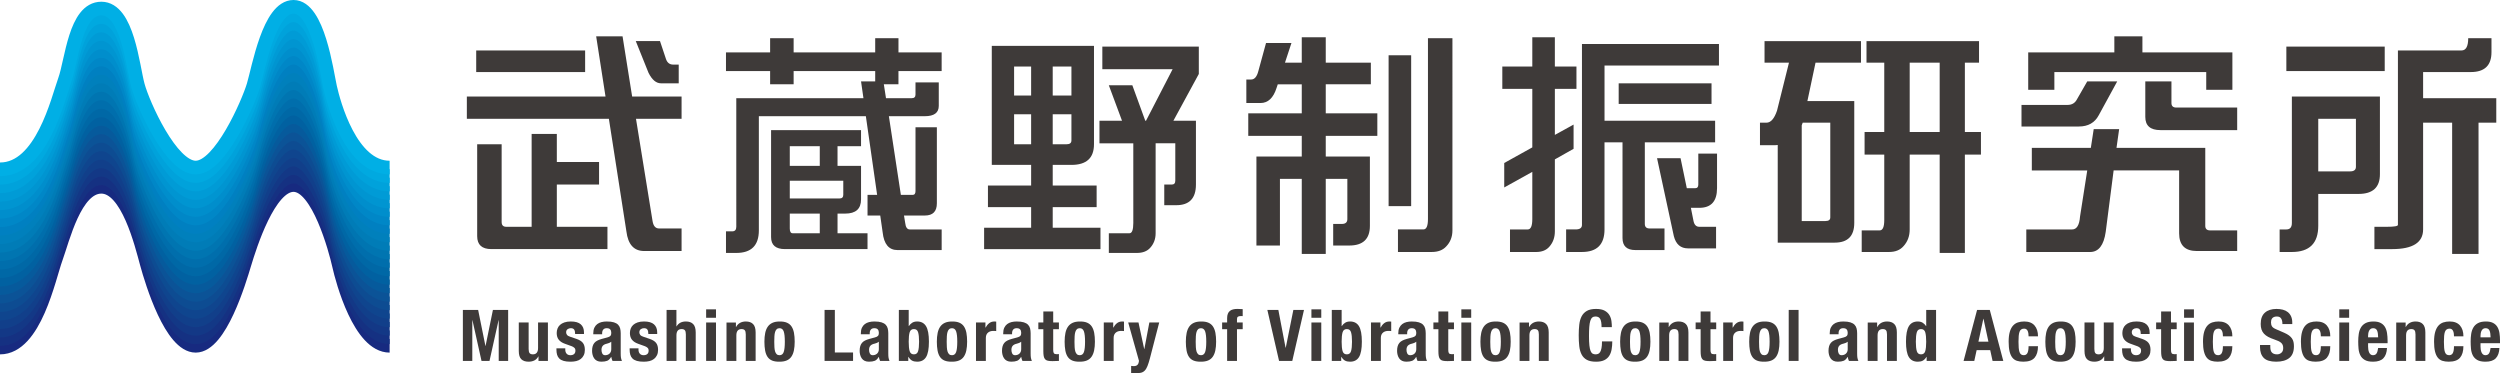 <?xml version="1.0" encoding="UTF-8"?><svg id="_レイヤー_2" xmlns="http://www.w3.org/2000/svg" width="259.971" height="38.816" viewBox="0 0 259.971 38.816"><defs><style>.cls-1{fill:#3e3a39;}.cls-2{stroke:#133886;}.cls-2,.cls-3,.cls-4,.cls-5,.cls-6,.cls-7,.cls-8,.cls-9,.cls-10,.cls-11,.cls-12,.cls-13,.cls-14,.cls-15,.cls-16,.cls-17,.cls-18,.cls-19,.cls-20,.cls-21,.cls-22,.cls-23{fill:none;stroke-miterlimit:10;stroke-width:1.42px;}.cls-3{stroke:#065a9c;}.cls-4{stroke:#153182;}.cls-5{stroke:#0f458e;}.cls-6{stroke:#113f8a;}.cls-7{stroke:#0d4c92;}.cls-8{stroke:#172a80;}.cls-9{stroke:#0b5397;}.cls-10{stroke:#0161a1;}.cls-11{stroke:#00afe5;}.cls-12{stroke:#009bd6;}.cls-13{stroke:#00a2db;}.cls-14{stroke:#0095d1;}.cls-15{stroke:#008ecc;}.cls-16{stroke:#007cb7;}.cls-17{stroke:#0080bc;}.cls-18{stroke:#0080c1;}.cls-19{stroke:#0075b1;}.cls-20{stroke:#0068a6;}.cls-21{stroke:#0087c7;}.cls-22{stroke:#006eac;}.cls-23{stroke:#00a9e0;}</style></defs><g id="_レイヤー_1-2"><g><g><path class="cls-1" d="M49.721,32.228l.757,3.744h.015l.765-3.744h1.583v5.303h-.98v-4.234h-.015l-.943,4.234h-.832l-.943-4.234h-.015v4.234h-.98v-5.303h1.59Z"/><path class="cls-1" d="M55.982,37.063c-.109,.198-.25,.339-.423,.423-.173,.084-.372,.126-.594,.126-.327,0-.578-.085-.754-.256-.176-.171-.264-.457-.264-.858v-2.964h1.025v2.756c0,.208,.035,.353,.104,.435,.069,.082,.181,.123,.334,.123,.362,0,.542-.221,.542-.661v-2.652h1.025v3.996h-.98v-.468h-.015Z"/><path class="cls-1" d="M58.782,36.358c0,.173,.046,.313,.138,.419,.091,.106,.224,.16,.397,.16,.159,0,.285-.04,.379-.119s.141-.198,.141-.357c0-.128-.037-.226-.111-.293s-.161-.12-.26-.16l-.721-.26c-.282-.099-.495-.239-.639-.419s-.215-.413-.215-.695c0-.163,.027-.318,.082-.464s.141-.274,.26-.383c.119-.109,.271-.195,.457-.26s.41-.097,.672-.097c.465,0,.81,.099,1.032,.297,.223,.198,.334,.478,.334,.839v.164h-.921c0-.208-.033-.36-.1-.457-.067-.097-.185-.145-.353-.145-.128,0-.241,.036-.338,.108-.096,.072-.145,.179-.145,.323,0,.099,.031,.188,.093,.268s.179,.146,.353,.201l.617,.208c.322,.109,.55,.251,.683,.427,.134,.176,.201,.415,.201,.717,0,.213-.037,.397-.111,.553-.074,.156-.177,.286-.308,.39-.131,.104-.288,.178-.468,.223-.181,.045-.38,.067-.598,.067-.287,0-.526-.027-.717-.082-.191-.054-.342-.136-.453-.245s-.189-.241-.234-.397c-.044-.156-.067-.331-.067-.523v-.141h.921v.134Z"/><path class="cls-1" d="M61.694,34.664c0-.232,.037-.427,.111-.583,.074-.156,.174-.282,.301-.379,.126-.096,.275-.166,.446-.208,.17-.042,.353-.063,.546-.063,.307,0,.554,.03,.743,.089,.188,.059,.334,.144,.438,.252s.175,.239,.212,.39c.037,.151,.056,.316,.056,.494v2.102c0,.188,.008,.334,.026,.438,.018,.104,.051,.216,.1,.334h-.98c-.035-.064-.061-.132-.078-.204-.018-.072-.034-.143-.048-.212h-.015c-.119,.208-.256,.343-.412,.405-.156,.062-.358,.093-.605,.093-.178,0-.329-.031-.453-.093-.124-.062-.223-.147-.297-.256-.074-.109-.129-.231-.164-.368-.035-.136-.052-.271-.052-.405,0-.188,.02-.35,.06-.486,.04-.136,.1-.252,.182-.349,.082-.097,.186-.177,.312-.241,.126-.064,.279-.122,.457-.171l.579-.156c.153-.04,.26-.094,.319-.163,.06-.069,.089-.171,.089-.305,0-.153-.036-.273-.108-.36-.072-.086-.194-.13-.368-.13-.158,0-.277,.047-.356,.141s-.119,.22-.119,.379v.111h-.921v-.097Zm1.649,.999c-.08,.032-.151,.056-.216,.071-.208,.044-.356,.119-.445,.223-.089,.104-.134,.245-.134,.423,0,.154,.03,.285,.089,.394,.06,.109,.159,.164,.297,.164,.069,0,.141-.011,.215-.033,.074-.022,.142-.058,.204-.108,.062-.049,.113-.114,.152-.193,.04-.08,.06-.173,.06-.283v-.787c-.069,.055-.144,.098-.223,.13Z"/><path class="cls-1" d="M66.395,36.358c0,.173,.046,.313,.138,.419,.091,.106,.224,.16,.397,.16,.159,0,.285-.04,.379-.119s.141-.198,.141-.357c0-.128-.037-.226-.111-.293s-.161-.12-.26-.16l-.721-.26c-.282-.099-.495-.239-.639-.419s-.215-.413-.215-.695c0-.163,.027-.318,.082-.464s.141-.274,.26-.383c.119-.109,.271-.195,.457-.26s.41-.097,.672-.097c.465,0,.81,.099,1.032,.297,.223,.198,.334,.478,.334,.839v.164h-.921c0-.208-.033-.36-.1-.457-.067-.097-.185-.145-.353-.145-.128,0-.241,.036-.338,.108-.096,.072-.145,.179-.145,.323,0,.099,.031,.188,.093,.268s.179,.146,.353,.201l.617,.208c.322,.109,.55,.251,.683,.427,.134,.176,.201,.415,.201,.717,0,.213-.037,.397-.111,.553-.074,.156-.177,.286-.308,.39-.131,.104-.288,.178-.468,.223-.181,.045-.38,.067-.598,.067-.287,0-.526-.027-.717-.082-.191-.054-.342-.136-.453-.245s-.189-.241-.234-.397c-.044-.156-.067-.331-.067-.523v-.141h.921v.134Z"/><path class="cls-1" d="M70.34,32.228v1.716h.015c.198-.342,.522-.513,.973-.513,.327,0,.578,.089,.754,.268s.264,.468,.264,.869v2.964h-1.025v-2.756c0-.208-.035-.353-.104-.434-.069-.082-.181-.123-.334-.123-.361,0-.542,.22-.542,.661v2.652h-1.025v-5.303h1.025Z"/><path class="cls-1" d="M74.455,32.168v.876h-1.025v-.876h1.025Zm0,1.367v3.996h-1.025v-3.996h1.025Z"/><path class="cls-1" d="M76.527,33.535v.468h.015c.109-.198,.25-.343,.423-.435,.173-.091,.372-.137,.594-.137,.327,0,.578,.089,.754,.268s.264,.468,.264,.869v2.964h-1.025v-2.756c0-.208-.035-.353-.104-.434-.069-.082-.181-.123-.334-.123-.361,0-.542,.22-.542,.661v2.652h-1.025v-3.996h.98Z"/><path class="cls-1" d="M79.572,34.627c.055-.262,.144-.481,.268-.657,.124-.176,.286-.31,.486-.401,.201-.091,.447-.137,.739-.137,.307-.005,.562,.036,.765,.123,.203,.087,.364,.219,.482,.397,.119,.178,.203,.398,.253,.661,.049,.262,.074,.569,.074,.921,0,.342-.027,.644-.082,.906-.054,.263-.144,.481-.267,.657-.124,.176-.286,.306-.487,.39-.2,.084-.447,.126-.739,.126-.307,.005-.562-.033-.765-.115-.203-.082-.364-.21-.483-.386-.119-.176-.203-.396-.252-.661-.049-.265-.074-.571-.074-.917,0-.342,.027-.644,.082-.906Zm.958,1.471c.01,.173,.033,.322,.07,.446,.037,.124,.093,.22,.167,.29s.173,.104,.297,.104c.208,0,.352-.109,.431-.327s.119-.577,.119-1.077-.04-.859-.119-1.077c-.079-.218-.223-.327-.431-.327-.124,0-.223,.035-.297,.104s-.13,.166-.167,.29c-.037,.124-.061,.272-.07,.446-.01,.173-.015,.361-.015,.564s.005,.391,.015,.564Z"/><path class="cls-1" d="M85.745,32.228h1.069v4.427h1.894v.876h-2.963v-5.303Z"/><path class="cls-1" d="M89.519,34.664c0-.232,.037-.427,.111-.583,.074-.156,.174-.282,.301-.379,.126-.096,.275-.166,.446-.208,.17-.042,.353-.063,.546-.063,.307,0,.554,.03,.743,.089,.188,.059,.334,.144,.438,.252s.175,.239,.212,.39c.037,.151,.056,.316,.056,.494v2.102c0,.188,.008,.334,.026,.438,.018,.104,.051,.216,.1,.334h-.98c-.035-.064-.061-.132-.078-.204-.018-.072-.034-.143-.048-.212h-.015c-.119,.208-.256,.343-.412,.405-.156,.062-.358,.093-.605,.093-.178,0-.329-.031-.453-.093-.124-.062-.223-.147-.297-.256-.074-.109-.129-.231-.164-.368-.035-.136-.052-.271-.052-.405,0-.188,.02-.35,.06-.486,.04-.136,.1-.252,.182-.349,.082-.097,.186-.177,.312-.241,.126-.064,.279-.122,.457-.171l.579-.156c.153-.04,.26-.094,.319-.163,.06-.069,.089-.171,.089-.305,0-.153-.036-.273-.108-.36-.072-.086-.194-.13-.368-.13-.158,0-.277,.047-.356,.141s-.119,.22-.119,.379v.111h-.921v-.097Zm1.649,.999c-.08,.032-.151,.056-.216,.071-.208,.044-.356,.119-.445,.223-.089,.104-.134,.245-.134,.423,0,.154,.03,.285,.089,.394,.06,.109,.159,.164,.297,.164,.069,0,.141-.011,.215-.033,.074-.022,.142-.058,.204-.108,.062-.049,.113-.114,.152-.193,.04-.08,.06-.173,.06-.283v-.787c-.069,.055-.144,.098-.223,.13Z"/><path class="cls-1" d="M94.495,32.228v1.679h.015c.109-.159,.231-.277,.368-.357,.136-.079,.301-.119,.494-.119,.421,0,.73,.165,.928,.494,.198,.329,.297,.865,.297,1.608s-.099,1.275-.297,1.597c-.198,.322-.507,.482-.928,.482-.208,0-.382-.037-.523-.111s-.269-.206-.383-.394h-.015v.423h-.98v-5.303h1.025Zm.1,4.29c.067,.22,.214,.331,.442,.331,.223,0,.368-.11,.435-.331,.067-.221,.101-.548,.101-.984s-.034-.764-.101-.984c-.067-.22-.211-.33-.435-.33-.228,0-.375,.11-.442,.33-.067,.221-.1,.549-.1,.984s.033,.764,.1,.984Z"/><path class="cls-1" d="M97.503,34.627c.055-.262,.144-.481,.268-.657,.124-.176,.286-.31,.486-.401,.201-.091,.447-.137,.739-.137,.307-.005,.562,.036,.765,.123,.203,.087,.364,.219,.482,.397,.119,.178,.203,.398,.253,.661,.049,.262,.074,.569,.074,.921,0,.342-.027,.644-.082,.906-.054,.263-.144,.481-.267,.657-.124,.176-.286,.306-.487,.39-.2,.084-.447,.126-.739,.126-.307,.005-.562-.033-.765-.115-.203-.082-.364-.21-.483-.386-.119-.176-.203-.396-.252-.661-.049-.265-.074-.571-.074-.917,0-.342,.027-.644,.082-.906Zm.958,1.471c.01,.173,.033,.322,.07,.446,.037,.124,.093,.22,.167,.29s.173,.104,.297,.104c.208,0,.352-.109,.431-.327s.119-.577,.119-1.077-.04-.859-.119-1.077c-.079-.218-.223-.327-.431-.327-.124,0-.223,.035-.297,.104s-.13,.166-.167,.29c-.037,.124-.061,.272-.07,.446-.01,.173-.015,.361-.015,.564s.005,.391,.015,.564Z"/><path class="cls-1" d="M102.473,33.535v.535h.015c.104-.193,.23-.348,.379-.464,.148-.117,.329-.175,.542-.175,.03,0,.061,.001,.093,.004,.032,.002,.063,.006,.093,.011v.98c-.055-.005-.108-.008-.16-.011-.052-.002-.105-.004-.16-.004-.089,0-.178,.012-.268,.037s-.171,.066-.245,.123c-.074,.057-.134,.131-.178,.223-.044,.092-.067,.205-.067,.338v2.399h-1.025v-3.996h.98Z"/><path class="cls-1" d="M104.322,34.664c0-.232,.037-.427,.111-.583,.074-.156,.174-.282,.301-.379,.126-.096,.275-.166,.446-.208,.17-.042,.353-.063,.546-.063,.307,0,.554,.03,.743,.089,.188,.059,.334,.144,.438,.252s.175,.239,.212,.39c.037,.151,.056,.316,.056,.494v2.102c0,.188,.008,.334,.026,.438,.018,.104,.051,.216,.1,.334h-.98c-.035-.064-.061-.132-.078-.204-.018-.072-.034-.143-.048-.212h-.015c-.119,.208-.256,.343-.412,.405-.156,.062-.358,.093-.605,.093-.178,0-.329-.031-.453-.093-.124-.062-.223-.147-.297-.256-.074-.109-.129-.231-.164-.368-.035-.136-.052-.271-.052-.405,0-.188,.02-.35,.06-.486,.04-.136,.1-.252,.182-.349,.082-.097,.186-.177,.312-.241,.126-.064,.279-.122,.457-.171l.579-.156c.153-.04,.26-.094,.319-.163,.06-.069,.089-.171,.089-.305,0-.153-.036-.273-.108-.36-.072-.086-.194-.13-.368-.13-.158,0-.277,.047-.356,.141s-.119,.22-.119,.379v.111h-.921v-.097Zm1.649,.999c-.08,.032-.151,.056-.216,.071-.208,.044-.356,.119-.445,.223-.089,.104-.134,.245-.134,.423,0,.154,.03,.285,.089,.394,.06,.109,.159,.164,.297,.164,.069,0,.141-.011,.215-.033,.074-.022,.142-.058,.204-.108,.062-.049,.113-.114,.152-.193,.04-.08,.06-.173,.06-.283v-.787c-.069,.055-.144,.098-.223,.13Z"/><path class="cls-1" d="M109.521,32.391v1.144h.594v.698h-.594v2.162c0,.158,.023,.271,.071,.338,.047,.067,.145,.1,.293,.1,.04,0,.079,0,.119-.004,.04-.002,.077-.006,.111-.011v.713c-.114,0-.224,.004-.331,.011s-.219,.011-.338,.011c-.198,0-.36-.014-.486-.041-.126-.027-.223-.082-.29-.164-.067-.082-.113-.189-.138-.323-.025-.134-.037-.302-.037-.505v-2.288h-.52v-.698h.52v-1.144h1.025Z"/><path class="cls-1" d="M110.791,34.627c.055-.262,.144-.481,.268-.657,.124-.176,.286-.31,.486-.401,.201-.091,.447-.137,.739-.137,.307-.005,.562,.036,.765,.123,.203,.087,.364,.219,.482,.397,.119,.178,.203,.398,.253,.661,.049,.262,.074,.569,.074,.921,0,.342-.027,.644-.082,.906-.054,.263-.144,.481-.267,.657-.124,.176-.286,.306-.487,.39-.2,.084-.447,.126-.739,.126-.307,.005-.562-.033-.765-.115-.203-.082-.364-.21-.483-.386-.119-.176-.203-.396-.252-.661-.049-.265-.074-.571-.074-.917,0-.342,.027-.644,.082-.906Zm.958,1.471c.01,.173,.033,.322,.07,.446,.037,.124,.093,.22,.167,.29s.173,.104,.297,.104c.208,0,.352-.109,.431-.327s.119-.577,.119-1.077-.04-.859-.119-1.077c-.079-.218-.223-.327-.431-.327-.124,0-.223,.035-.297,.104s-.13,.166-.167,.29c-.037,.124-.061,.272-.07,.446-.01,.173-.015,.361-.015,.564s.005,.391,.015,.564Z"/><path class="cls-1" d="M115.761,33.535v.535h.015c.104-.193,.23-.348,.379-.464,.148-.117,.329-.175,.542-.175,.03,0,.061,.001,.093,.004,.032,.002,.063,.006,.093,.011v.98c-.055-.005-.108-.008-.16-.011-.052-.002-.105-.004-.16-.004-.089,0-.178,.012-.268,.037s-.171,.066-.245,.123c-.074,.057-.134,.131-.178,.223-.044,.092-.067,.205-.067,.338v2.399h-1.025v-3.996h.98Z"/><path class="cls-1" d="M117.892,38.073c.188,0,.323-.049,.405-.148,.082-.099,.13-.23,.145-.394l-1.122-3.996h1.07l.594,2.763h.015l.52-2.763h1.025l-.966,3.729c-.089,.332-.174,.601-.256,.806-.082,.206-.178,.364-.29,.475-.111,.112-.245,.185-.401,.219s-.353,.052-.59,.052h-.416v-.765c.089,.015,.178,.022,.267,.022Z"/><path class="cls-1" d="M123.396,34.627c.055-.262,.144-.481,.268-.657,.124-.176,.286-.31,.486-.401,.201-.091,.447-.137,.739-.137,.307-.005,.562,.036,.765,.123,.203,.087,.364,.219,.482,.397,.119,.178,.203,.398,.253,.661,.049,.262,.074,.569,.074,.921,0,.342-.027,.644-.082,.906-.054,.263-.144,.481-.267,.657-.124,.176-.286,.306-.487,.39-.2,.084-.447,.126-.739,.126-.307,.005-.562-.033-.765-.115-.203-.082-.364-.21-.483-.386-.119-.176-.203-.396-.252-.661-.049-.265-.074-.571-.074-.917,0-.342,.027-.644,.082-.906Zm.958,1.471c.01,.173,.033,.322,.07,.446,.037,.124,.093,.22,.167,.29s.173,.104,.297,.104c.208,0,.352-.109,.431-.327s.119-.577,.119-1.077-.04-.859-.119-1.077c-.079-.218-.223-.327-.431-.327-.124,0-.223,.035-.297,.104s-.13,.166-.167,.29c-.037,.124-.061,.272-.07,.446-.01,.173-.015,.361-.015,.564s.005,.391,.015,.564Z"/><path class="cls-1" d="M127.087,34.233v-.698h.52v-.453c0-.178,.025-.329,.074-.453,.049-.124,.12-.223,.212-.297,.091-.074,.204-.127,.338-.16s.282-.048,.446-.048c.183,0,.366,.007,.549,.022v.728c-.025-.005-.059-.007-.104-.007h-.096c-.144,0-.245,.025-.305,.074-.06,.05-.089,.131-.089,.245v.349h.594v.698h-.594v3.298h-1.025v-3.298h-.52Z"/><path class="cls-1" d="M133.684,36.15h.022l.788-3.922h1.106l-1.218,5.303h-1.375l-1.218-5.303h1.144l.75,3.922Z"/><path class="cls-1" d="M137.397,32.168v.876h-1.025v-.876h1.025Zm0,1.367v3.996h-1.025v-3.996h1.025Z"/><path class="cls-1" d="M139.515,32.228v1.679h.015c.109-.159,.231-.277,.368-.357,.136-.079,.301-.119,.494-.119,.421,0,.73,.165,.928,.494,.198,.329,.297,.865,.297,1.608s-.099,1.275-.297,1.597c-.198,.322-.507,.482-.928,.482-.208,0-.382-.037-.523-.111s-.269-.206-.383-.394h-.015v.423h-.98v-5.303h1.025Zm.1,4.29c.067,.22,.214,.331,.442,.331,.223,0,.368-.11,.435-.331,.067-.221,.101-.548,.101-.984s-.034-.764-.101-.984c-.067-.22-.211-.33-.435-.33-.228,0-.375,.11-.442,.33-.067,.221-.1,.549-.1,.984s.033,.764,.1,.984Z"/><path class="cls-1" d="M143.548,33.535v.535h.015c.104-.193,.23-.348,.379-.464,.148-.117,.329-.175,.542-.175,.03,0,.061,.001,.093,.004,.032,.002,.063,.006,.093,.011v.98c-.055-.005-.108-.008-.16-.011-.052-.002-.105-.004-.16-.004-.089,0-.178,.012-.268,.037s-.171,.066-.245,.123c-.074,.057-.134,.131-.178,.223-.044,.092-.067,.205-.067,.338v2.399h-1.025v-3.996h.98Z"/><path class="cls-1" d="M145.405,34.664c0-.232,.037-.427,.111-.583,.074-.156,.174-.282,.301-.379,.126-.096,.275-.166,.446-.208,.17-.042,.353-.063,.546-.063,.307,0,.554,.03,.743,.089,.188,.059,.334,.144,.438,.252s.175,.239,.212,.39c.037,.151,.056,.316,.056,.494v2.102c0,.188,.008,.334,.026,.438,.018,.104,.051,.216,.1,.334h-.98c-.035-.064-.061-.132-.078-.204-.018-.072-.034-.143-.048-.212h-.015c-.119,.208-.256,.343-.412,.405-.156,.062-.358,.093-.605,.093-.178,0-.329-.031-.453-.093-.124-.062-.223-.147-.297-.256-.074-.109-.129-.231-.164-.368-.035-.136-.052-.271-.052-.405,0-.188,.02-.35,.06-.486,.04-.136,.1-.252,.182-.349,.082-.097,.186-.177,.312-.241,.126-.064,.279-.122,.457-.171l.579-.156c.153-.04,.26-.094,.319-.163,.06-.069,.089-.171,.089-.305,0-.153-.036-.273-.108-.36-.072-.086-.194-.13-.368-.13-.158,0-.277,.047-.356,.141s-.119,.22-.119,.379v.111h-.921v-.097Zm1.649,.999c-.08,.032-.151,.056-.216,.071-.208,.044-.356,.119-.445,.223-.089,.104-.134,.245-.134,.423,0,.154,.03,.285,.089,.394,.06,.109,.159,.164,.297,.164,.069,0,.141-.011,.215-.033,.074-.022,.142-.058,.204-.108,.062-.049,.113-.114,.152-.193,.04-.08,.06-.173,.06-.283v-.787c-.069,.055-.144,.098-.223,.13Z"/><path class="cls-1" d="M150.603,32.391v1.144h.594v.698h-.594v2.162c0,.158,.023,.271,.071,.338,.047,.067,.145,.1,.293,.1,.04,0,.079,0,.119-.004,.04-.002,.077-.006,.111-.011v.713c-.114,0-.224,.004-.331,.011s-.219,.011-.338,.011c-.198,0-.36-.014-.486-.041-.126-.027-.223-.082-.29-.164-.067-.082-.113-.189-.138-.323-.025-.134-.037-.302-.037-.505v-2.288h-.52v-.698h.52v-1.144h1.025Z"/><path class="cls-1" d="M152.988,32.168v.876h-1.025v-.876h1.025Zm0,1.367v3.996h-1.025v-3.996h1.025Z"/><path class="cls-1" d="M154.028,34.627c.055-.262,.144-.481,.268-.657,.124-.176,.286-.31,.486-.401,.201-.091,.447-.137,.739-.137,.307-.005,.562,.036,.765,.123,.203,.087,.364,.219,.482,.397,.119,.178,.203,.398,.253,.661,.049,.262,.074,.569,.074,.921,0,.342-.027,.644-.082,.906-.054,.263-.144,.481-.267,.657-.124,.176-.286,.306-.487,.39-.2,.084-.447,.126-.739,.126-.307,.005-.562-.033-.765-.115-.203-.082-.364-.21-.483-.386-.119-.176-.203-.396-.252-.661-.049-.265-.074-.571-.074-.917,0-.342,.027-.644,.082-.906Zm.958,1.471c.01,.173,.033,.322,.07,.446,.037,.124,.093,.22,.167,.29s.173,.104,.297,.104c.208,0,.352-.109,.431-.327s.119-.577,.119-1.077-.04-.859-.119-1.077c-.079-.218-.223-.327-.431-.327-.124,0-.223,.035-.297,.104s-.13,.166-.167,.29c-.037,.124-.061,.272-.07,.446-.01,.173-.015,.361-.015,.564s.005,.391,.015,.564Z"/><path class="cls-1" d="M158.998,33.535v.468h.015c.109-.198,.25-.343,.423-.435,.173-.091,.372-.137,.594-.137,.327,0,.578,.089,.754,.268s.264,.468,.264,.869v2.964h-1.025v-2.756c0-.208-.035-.353-.104-.434-.069-.082-.181-.123-.334-.123-.361,0-.542,.22-.542,.661v2.652h-1.025v-3.996h.98Z"/><path class="cls-1" d="M166.407,33.175c-.092-.176-.259-.264-.501-.264-.134,0-.244,.036-.331,.108s-.155,.188-.204,.349c-.05,.161-.084,.371-.104,.631-.02,.26-.03,.578-.03,.954,0,.401,.014,.726,.041,.973,.027,.248,.069,.439,.126,.576s.129,.228,.215,.275c.087,.047,.187,.071,.301,.071,.094,0,.182-.016,.264-.048,.082-.032,.152-.097,.212-.193s.106-.232,.141-.409c.035-.175,.052-.407,.052-.694h1.07c0,.287-.022,.56-.067,.817-.044,.258-.127,.483-.249,.676-.121,.193-.292,.344-.512,.453-.221,.109-.506,.163-.858,.163-.401,0-.721-.064-.958-.193-.238-.129-.42-.314-.546-.557-.126-.243-.208-.532-.245-.869-.038-.336-.056-.708-.056-1.114,0-.401,.019-.771,.056-1.11,.037-.339,.119-.63,.245-.873,.126-.243,.309-.432,.546-.568,.237-.136,.557-.204,.958-.204,.381,0,.682,.062,.902,.186,.22,.124,.385,.281,.494,.472,.109,.191,.177,.396,.204,.617,.027,.22,.041,.427,.041,.62h-1.07c0-.386-.046-.667-.137-.843Z"/><path class="cls-1" d="M168.557,34.627c.055-.262,.144-.481,.268-.657,.124-.176,.286-.31,.486-.401,.201-.091,.447-.137,.739-.137,.307-.005,.562,.036,.765,.123,.203,.087,.364,.219,.482,.397,.119,.178,.203,.398,.253,.661,.049,.262,.074,.569,.074,.921,0,.342-.027,.644-.082,.906-.054,.263-.144,.481-.267,.657-.124,.176-.286,.306-.487,.39-.2,.084-.447,.126-.739,.126-.307,.005-.562-.033-.765-.115-.203-.082-.364-.21-.483-.386-.119-.176-.203-.396-.252-.661-.049-.265-.074-.571-.074-.917,0-.342,.027-.644,.082-.906Zm.958,1.471c.01,.173,.033,.322,.07,.446,.037,.124,.093,.22,.167,.29s.173,.104,.297,.104c.208,0,.352-.109,.431-.327s.119-.577,.119-1.077-.04-.859-.119-1.077c-.079-.218-.223-.327-.431-.327-.124,0-.223,.035-.297,.104s-.13,.166-.167,.29c-.037,.124-.061,.272-.07,.446-.01,.173-.015,.361-.015,.564s.005,.391,.015,.564Z"/><path class="cls-1" d="M173.526,33.535v.468h.015c.109-.198,.25-.343,.423-.435,.173-.091,.372-.137,.594-.137,.327,0,.578,.089,.754,.268s.264,.468,.264,.869v2.964h-1.025v-2.756c0-.208-.035-.353-.104-.434-.069-.082-.181-.123-.334-.123-.361,0-.542,.22-.542,.661v2.652h-1.025v-3.996h.98Z"/><path class="cls-1" d="M177.872,32.391v1.144h.594v.698h-.594v2.162c0,.158,.023,.271,.071,.338,.047,.067,.145,.1,.293,.1,.04,0,.079,0,.119-.004,.04-.002,.077-.006,.111-.011v.713c-.114,0-.224,.004-.331,.011s-.219,.011-.338,.011c-.198,0-.36-.014-.486-.041-.126-.027-.223-.082-.29-.164-.067-.082-.113-.189-.138-.323-.025-.134-.037-.302-.037-.505v-2.288h-.52v-.698h.52v-1.144h1.025Z"/><path class="cls-1" d="M180.174,33.535v.535h.015c.104-.193,.23-.348,.379-.464,.148-.117,.329-.175,.542-.175,.03,0,.061,.001,.093,.004,.032,.002,.063,.006,.093,.011v.98c-.055-.005-.108-.008-.16-.011-.052-.002-.105-.004-.16-.004-.089,0-.178,.012-.268,.037s-.171,.066-.245,.123c-.074,.057-.134,.131-.178,.223-.044,.092-.067,.205-.067,.338v2.399h-1.025v-3.996h.98Z"/><path class="cls-1" d="M181.978,34.627c.055-.262,.144-.481,.268-.657,.124-.176,.286-.31,.486-.401,.201-.091,.447-.137,.739-.137,.307-.005,.562,.036,.765,.123,.203,.087,.364,.219,.482,.397,.119,.178,.203,.398,.253,.661,.049,.262,.074,.569,.074,.921,0,.342-.027,.644-.082,.906-.054,.263-.144,.481-.267,.657-.124,.176-.286,.306-.487,.39-.2,.084-.447,.126-.739,.126-.307,.005-.562-.033-.765-.115-.203-.082-.364-.21-.483-.386-.119-.176-.203-.396-.252-.661-.049-.265-.074-.571-.074-.917,0-.342,.027-.644,.082-.906Zm.958,1.471c.01,.173,.033,.322,.07,.446,.037,.124,.093,.22,.167,.29s.173,.104,.297,.104c.208,0,.352-.109,.431-.327s.119-.577,.119-1.077-.04-.859-.119-1.077c-.079-.218-.223-.327-.431-.327-.124,0-.223,.035-.297,.104s-.13,.166-.167,.29c-.037,.124-.061,.272-.07,.446-.01,.173-.015,.361-.015,.564s.005,.391,.015,.564Z"/><path class="cls-1" d="M187.03,32.228v5.303h-1.025v-5.303h1.025Z"/><path class="cls-1" d="M190.269,34.664c0-.232,.037-.427,.111-.583,.074-.156,.174-.282,.301-.379,.126-.096,.275-.166,.446-.208,.17-.042,.353-.063,.546-.063,.307,0,.554,.03,.743,.089,.188,.059,.334,.144,.438,.252s.175,.239,.212,.39c.037,.151,.056,.316,.056,.494v2.102c0,.188,.008,.334,.026,.438,.018,.104,.051,.216,.1,.334h-.98c-.035-.064-.061-.132-.078-.204-.018-.072-.034-.143-.048-.212h-.015c-.119,.208-.256,.343-.412,.405-.156,.062-.358,.093-.605,.093-.178,0-.329-.031-.453-.093-.124-.062-.223-.147-.297-.256-.074-.109-.129-.231-.164-.368-.035-.136-.052-.271-.052-.405,0-.188,.02-.35,.06-.486,.04-.136,.1-.252,.182-.349,.082-.097,.186-.177,.312-.241,.126-.064,.279-.122,.457-.171l.579-.156c.153-.04,.26-.094,.319-.163,.06-.069,.089-.171,.089-.305,0-.153-.036-.273-.108-.36-.072-.086-.194-.13-.368-.13-.158,0-.277,.047-.356,.141s-.119,.22-.119,.379v.111h-.921v-.097Zm1.649,.999c-.08,.032-.151,.056-.216,.071-.208,.044-.356,.119-.445,.223-.089,.104-.134,.245-.134,.423,0,.154,.03,.285,.089,.394,.06,.109,.159,.164,.297,.164,.069,0,.141-.011,.215-.033,.074-.022,.142-.058,.204-.108,.062-.049,.113-.114,.152-.193,.04-.08,.06-.173,.06-.283v-.787c-.069,.055-.144,.098-.223,.13Z"/><path class="cls-1" d="M195.201,33.535v.468h.015c.109-.198,.25-.343,.423-.435,.173-.091,.372-.137,.594-.137,.327,0,.578,.089,.754,.268s.264,.468,.264,.869v2.964h-1.025v-2.756c0-.208-.035-.353-.104-.434-.069-.082-.181-.123-.334-.123-.361,0-.542,.22-.542,.661v2.652h-1.025v-3.996h.98Z"/><path class="cls-1" d="M200.333,37.108c-.114,.188-.242,.319-.383,.394s-.315,.111-.523,.111c-.421,0-.73-.161-.929-.482-.198-.322-.297-.854-.297-1.597s.099-1.279,.297-1.608c.198-.33,.508-.494,.929-.494,.193,0,.357,.04,.494,.119,.136,.08,.258,.198,.368,.357h.015v-1.679h1.025v5.303h-.98v-.423h-.015Zm-1.006-.59c.066,.22,.211,.331,.434,.331,.228,0,.375-.11,.442-.331,.066-.221,.1-.548,.1-.984s-.034-.764-.1-.984c-.067-.22-.214-.33-.442-.33-.223,0-.368,.11-.434,.33-.067,.221-.101,.549-.101,.984s.034,.764,.101,.984Z"/><path class="cls-1" d="M206.914,32.228l1.404,5.303h-1.114l-.245-1.122h-1.411l-.245,1.122h-1.114l1.404-5.303h1.322Zm-.141,3.305l-.513-2.384h-.015l-.513,2.384h1.04Z"/><path class="cls-1" d="M210.929,34.687c-.013-.094-.035-.18-.067-.256s-.078-.139-.138-.186c-.059-.047-.139-.071-.238-.071-.124,0-.225,.029-.304,.085-.08,.057-.139,.141-.178,.252-.04,.112-.067,.253-.082,.423-.015,.171-.022,.373-.022,.605,0,.248,.007,.459,.022,.635,.015,.176,.042,.321,.082,.435,.04,.114,.095,.197,.167,.249,.072,.052,.165,.078,.278,.078,.173,0,.3-.074,.379-.223,.079-.149,.119-.386,.119-.713h.98c0,.525-.118,.925-.353,1.2s-.625,.412-1.17,.412c-.257,0-.481-.031-.672-.093-.19-.062-.349-.173-.475-.334-.126-.161-.222-.376-.286-.646-.064-.27-.096-.605-.096-1.006,0-.411,.04-.751,.119-1.021,.079-.27,.19-.485,.334-.646,.144-.161,.314-.273,.513-.338s.416-.097,.654-.097c.475,0,.833,.139,1.073,.416s.36,.654,.36,1.129h-.98c0-.099-.006-.195-.019-.29Z"/><path class="cls-1" d="M212.774,34.627c.055-.262,.144-.481,.268-.657,.124-.176,.286-.31,.486-.401,.201-.091,.447-.137,.739-.137,.307-.005,.562,.036,.765,.123,.203,.087,.364,.219,.482,.397,.119,.178,.203,.398,.253,.661,.049,.262,.074,.569,.074,.921,0,.342-.027,.644-.082,.906-.054,.263-.144,.481-.267,.657-.124,.176-.286,.306-.487,.39-.2,.084-.447,.126-.739,.126-.307,.005-.562-.033-.765-.115-.203-.082-.364-.21-.483-.386-.119-.176-.203-.396-.252-.661-.049-.265-.074-.571-.074-.917,0-.342,.027-.644,.082-.906Zm.958,1.471c.01,.173,.033,.322,.07,.446,.037,.124,.093,.22,.167,.29s.173,.104,.297,.104c.208,0,.352-.109,.431-.327s.119-.577,.119-1.077-.04-.859-.119-1.077c-.079-.218-.223-.327-.431-.327-.124,0-.223,.035-.297,.104s-.13,.166-.167,.29c-.037,.124-.061,.272-.07,.446-.01,.173-.015,.361-.015,.564s.005,.391,.015,.564Z"/><path class="cls-1" d="M218.799,37.063c-.109,.198-.25,.339-.423,.423-.173,.084-.372,.126-.594,.126-.327,0-.578-.085-.754-.256-.176-.171-.264-.457-.264-.858v-2.964h1.025v2.756c0,.208,.035,.353,.104,.435,.069,.082,.181,.123,.334,.123,.362,0,.542-.221,.542-.661v-2.652h1.025v3.996h-.98v-.468h-.015Z"/><path class="cls-1" d="M221.591,36.358c0,.173,.046,.313,.138,.419,.091,.106,.224,.16,.397,.16,.159,0,.285-.04,.379-.119s.141-.198,.141-.357c0-.128-.037-.226-.111-.293s-.161-.12-.26-.16l-.721-.26c-.282-.099-.495-.239-.639-.419s-.215-.413-.215-.695c0-.163,.027-.318,.082-.464s.141-.274,.26-.383c.119-.109,.271-.195,.457-.26s.41-.097,.672-.097c.465,0,.81,.099,1.032,.297,.223,.198,.334,.478,.334,.839v.164h-.921c0-.208-.033-.36-.1-.457-.067-.097-.185-.145-.353-.145-.128,0-.241,.036-.338,.108-.096,.072-.145,.179-.145,.323,0,.099,.031,.188,.093,.268s.179,.146,.353,.201l.617,.208c.322,.109,.55,.251,.683,.427,.134,.176,.201,.415,.201,.717,0,.213-.037,.397-.111,.553-.074,.156-.177,.286-.308,.39-.131,.104-.288,.178-.468,.223-.181,.045-.38,.067-.598,.067-.287,0-.526-.027-.717-.082-.191-.054-.342-.136-.453-.245s-.189-.241-.234-.397c-.044-.156-.067-.331-.067-.523v-.141h.921v.134Z"/><path class="cls-1" d="M225.758,32.391v1.144h.594v.698h-.594v2.162c0,.158,.023,.271,.071,.338,.047,.067,.145,.1,.293,.1,.04,0,.079,0,.119-.004,.04-.002,.077-.006,.111-.011v.713c-.114,0-.224,.004-.331,.011s-.219,.011-.338,.011c-.198,0-.36-.014-.486-.041-.126-.027-.223-.082-.29-.164-.067-.082-.113-.189-.138-.323-.025-.134-.037-.302-.037-.505v-2.288h-.52v-.698h.52v-1.144h1.025Z"/><path class="cls-1" d="M228.143,32.168v.876h-1.025v-.876h1.025Zm0,1.367v3.996h-1.025v-3.996h1.025Z"/><path class="cls-1" d="M231.14,34.687c-.013-.094-.035-.18-.067-.256s-.078-.139-.138-.186c-.059-.047-.139-.071-.238-.071-.124,0-.225,.029-.304,.085-.08,.057-.139,.141-.178,.252-.04,.112-.067,.253-.082,.423-.015,.171-.022,.373-.022,.605,0,.248,.007,.459,.022,.635,.015,.176,.042,.321,.082,.435,.04,.114,.095,.197,.167,.249,.072,.052,.165,.078,.278,.078,.173,0,.3-.074,.379-.223,.079-.149,.119-.386,.119-.713h.98c0,.525-.118,.925-.353,1.2s-.625,.412-1.17,.412c-.257,0-.481-.031-.672-.093-.19-.062-.349-.173-.475-.334-.126-.161-.222-.376-.286-.646-.064-.27-.096-.605-.096-1.006,0-.411,.04-.751,.119-1.021,.079-.27,.19-.485,.334-.646,.144-.161,.314-.273,.513-.338s.416-.097,.654-.097c.475,0,.833,.139,1.073,.416s.36,.654,.36,1.129h-.98c0-.099-.006-.195-.019-.29Z"/><path class="cls-1" d="M236.083,36.031c0,.124,.01,.237,.03,.338,.02,.102,.057,.187,.111,.256s.127,.124,.219,.164c.091,.04,.207,.06,.345,.06,.164,0,.311-.053,.442-.16,.131-.106,.197-.271,.197-.494,0-.119-.017-.222-.048-.308-.032-.087-.085-.165-.16-.234-.075-.069-.172-.132-.293-.189-.122-.057-.271-.115-.45-.175-.237-.079-.443-.166-.616-.26-.173-.094-.318-.205-.435-.331-.116-.126-.202-.272-.256-.438-.055-.166-.082-.357-.082-.576,0-.525,.146-.916,.438-1.173,.292-.257,.693-.386,1.204-.386,.237,0,.457,.026,.657,.078,.201,.052,.374,.136,.52,.252,.146,.116,.26,.265,.341,.445,.082,.181,.123,.397,.123,.65v.149h-1.025c0-.253-.044-.447-.134-.583-.089-.136-.237-.205-.445-.205-.119,0-.218,.018-.297,.052s-.142,.081-.189,.137c-.047,.057-.079,.123-.096,.197-.018,.074-.026,.151-.026,.23,0,.163,.035,.301,.104,.412s.218,.214,.446,.308l.824,.357c.203,.089,.369,.182,.498,.278,.128,.097,.231,.201,.308,.312s.13,.234,.16,.368,.044,.282,.044,.446c0,.56-.162,.967-.486,1.222s-.776,.382-1.355,.382c-.604,0-1.036-.131-1.296-.394-.26-.262-.39-.639-.39-1.129v-.215h1.069v.156Z"/><path class="cls-1" d="M241.323,34.687c-.013-.094-.035-.18-.067-.256s-.078-.139-.138-.186c-.059-.047-.139-.071-.238-.071-.124,0-.225,.029-.304,.085-.08,.057-.139,.141-.178,.252-.04,.112-.067,.253-.082,.423-.015,.171-.022,.373-.022,.605,0,.248,.007,.459,.022,.635,.015,.176,.042,.321,.082,.435,.04,.114,.095,.197,.167,.249,.072,.052,.165,.078,.278,.078,.173,0,.3-.074,.379-.223,.079-.149,.119-.386,.119-.713h.98c0,.525-.118,.925-.353,1.2s-.625,.412-1.17,.412c-.257,0-.481-.031-.672-.093-.19-.062-.349-.173-.475-.334-.126-.161-.222-.376-.286-.646-.064-.27-.096-.605-.096-1.006,0-.411,.04-.751,.119-1.021,.079-.27,.19-.485,.334-.646,.144-.161,.314-.273,.513-.338s.416-.097,.654-.097c.475,0,.833,.139,1.073,.416s.36,.654,.36,1.129h-.98c0-.099-.006-.195-.019-.29Z"/><path class="cls-1" d="M244.283,32.168v.876h-1.025v-.876h1.025Zm0,1.367v3.996h-1.025v-3.996h1.025Z"/><path class="cls-1" d="M246.251,36.009c0,.119,.008,.234,.026,.345,.017,.111,.046,.21,.085,.297,.04,.087,.091,.156,.156,.208,.064,.052,.144,.078,.238,.078,.173,0,.3-.062,.379-.186,.079-.124,.134-.312,.164-.564h.921c-.02,.465-.144,.819-.372,1.062-.228,.243-.586,.364-1.077,.364-.372,0-.661-.062-.869-.186s-.362-.287-.46-.49c-.099-.203-.16-.431-.182-.683-.022-.253-.033-.505-.033-.758,0-.268,.019-.525,.056-.772s.111-.468,.223-.661c.111-.193,.271-.347,.479-.46s.485-.171,.832-.171c.297,0,.541,.048,.731,.145,.19,.096,.34,.232,.45,.408,.108,.176,.183,.389,.223,.639s.06,.528,.06,.835v.23h-2.028v.32Zm1.018-1.333c-.015-.116-.041-.215-.078-.297-.037-.082-.089-.144-.156-.186-.067-.042-.152-.063-.256-.063s-.189,.023-.256,.07c-.067,.047-.12,.109-.16,.186s-.068,.162-.085,.256c-.018,.094-.026,.188-.026,.282v.156h1.047c-.005-.153-.015-.289-.03-.405Z"/><path class="cls-1" d="M250.159,33.535v.468h.015c.109-.198,.25-.343,.423-.435,.173-.091,.372-.137,.594-.137,.327,0,.578,.089,.754,.268s.264,.468,.264,.869v2.964h-1.025v-2.756c0-.208-.035-.353-.104-.434-.069-.082-.181-.123-.334-.123-.361,0-.542,.22-.542,.661v2.652h-1.025v-3.996h.98Z"/><path class="cls-1" d="M255.168,34.687c-.013-.094-.035-.18-.067-.256s-.078-.139-.138-.186c-.059-.047-.139-.071-.238-.071-.124,0-.225,.029-.304,.085-.08,.057-.139,.141-.178,.252-.04,.112-.067,.253-.082,.423-.015,.171-.022,.373-.022,.605,0,.248,.007,.459,.022,.635,.015,.176,.042,.321,.082,.435,.04,.114,.095,.197,.167,.249,.072,.052,.165,.078,.278,.078,.173,0,.3-.074,.379-.223,.079-.149,.119-.386,.119-.713h.98c0,.525-.118,.925-.353,1.2s-.625,.412-1.17,.412c-.257,0-.481-.031-.672-.093-.19-.062-.349-.173-.475-.334-.126-.161-.222-.376-.286-.646-.064-.27-.096-.605-.096-1.006,0-.411,.04-.751,.119-1.021,.079-.27,.19-.485,.334-.646,.144-.161,.314-.273,.513-.338s.416-.097,.654-.097c.475,0,.833,.139,1.073,.416s.36,.654,.36,1.129h-.98c0-.099-.006-.195-.019-.29Z"/><path class="cls-1" d="M257.943,36.009c0,.119,.008,.234,.026,.345,.017,.111,.046,.21,.085,.297,.04,.087,.091,.156,.156,.208,.064,.052,.144,.078,.238,.078,.173,0,.3-.062,.379-.186,.079-.124,.134-.312,.164-.564h.921c-.02,.465-.144,.819-.372,1.062-.228,.243-.586,.364-1.077,.364-.372,0-.661-.062-.869-.186s-.362-.287-.46-.49c-.099-.203-.16-.431-.182-.683-.022-.253-.033-.505-.033-.758,0-.268,.019-.525,.056-.772s.111-.468,.223-.661c.111-.193,.271-.347,.479-.46s.485-.171,.832-.171c.297,0,.541,.048,.731,.145,.19,.096,.34,.232,.45,.408,.108,.176,.183,.389,.223,.639s.06,.528,.06,.835v.23h-2.028v.32Zm1.018-1.333c-.015-.116-.041-.215-.078-.297-.037-.082-.089-.144-.156-.186-.067-.042-.152-.063-.256-.063s-.189,.023-.256,.07c-.067,.047-.12,.109-.16,.186s-.068,.162-.085,.256c-.018,.094-.026,.188-.026,.282v.156h1.047c-.005-.153-.015-.289-.03-.405Z"/></g><g><path class="cls-1" d="M70.876,10.037v2.32h-4.74l1.722,10.628c.083,.516,.308,.773,.673,.773h2.345v2.345h-3.892c-1.064,0-1.68-.682-1.846-2.045l-1.821-11.701h-14.77v-2.32h14.42l-.973-6.262h2.744l.998,6.262h5.139Zm-10.029-4.791v2.246h-11.327v-2.246h11.327Zm-5.563,8.682h2.62v2.919h4.391v2.345h-4.391v4.391h5.264v2.32h-12.075c-.981,0-1.472-.449-1.472-1.348V15.001h2.544v8.083c0,.333,.158,.499,.474,.499h2.645V13.929Zm10.828-9.655h2.52l.624,1.871c.133,.383,.382,.574,.749,.574h.574v1.946h-1.846c-.499,0-.932-.365-1.297-1.098l-1.322-3.293Z"/><path class="cls-1" d="M97.92,5.446v1.946h-4.491v1.372h-1.521l.225,1.447h2.669c.266,0,.399-.125,.399-.374v-1.272h2.42v2.445c0,.715-.482,1.073-1.447,1.073h-3.742l1.247,8.183h1.223c.2,0,.299-.133,.299-.399v-6.636h2.221v7.909c0,.848-.416,1.272-1.248,1.272h-2.17l.125,.773c.05,.449,.208,.674,.474,.674h3.318v2.146h-4.59c-.898,0-1.414-.616-1.547-1.846l-.25-1.747h-1.322v-2.146h.998l-1.172-8.183h-11.127v11.875c0,1.563-.782,2.345-2.345,2.345h-1.073v-2.245h.648c.283,0,.424-.158,.424-.474V10.211h13.223l-.25-1.746h1.472v-1.073h-8.482v1.372h-2.445v-1.372h-4.59v-1.946h4.59v-1.472h2.445v1.472h8.482v-1.472h2.42v1.472h4.491Zm-8.382,8.083v1.671h-2.445v2.046h2.445v3.493c0,.981-.549,1.472-1.646,1.472h-.798v2.045h3.118v1.647h-8.582c-.965,0-1.447-.416-1.447-1.248V13.53h9.356Zm-4.291,3.717v-2.046h-3.119v2.046h3.119Zm-3.119,3.393h5.164c.266,0,.399-.125,.399-.375v-1.472h-5.563v1.846Zm3.119,3.617v-2.045h-3.119v1.546c0,.333,.1,.499,.299,.499h2.819Z"/><path class="cls-1" d="M113.762,4.773V15.001c0,1.431-.782,2.146-2.345,2.146h-1.946v2.146h4.566v2.245h-4.566v2.146h4.965v2.221h-12.1v-2.221h4.89v-2.146h-4.491v-2.245h4.491v-2.146h-4.092V4.773h10.628Zm-8.308,4.565v.599h1.771v-3.019h-1.771v2.42Zm1.771,5.663v-3.118h-1.771v3.118h1.771Zm2.245-8.083v3.019h1.946v-3.019h-1.946Zm1.946,4.965h-1.946v3.118h1.447c.333,0,.499-.133,.499-.399v-2.719Zm3.218-7.036h10.029v2.844l-2.645,4.865h2.345v6.636c0,1.431-.683,2.146-2.046,2.146h-1.248v-2.146h.773c.25,0,.374-.133,.374-.399v-3.892h-2.045v9.355c0,.599-.191,1.106-.574,1.522-.316,.349-.773,.524-1.373,.524h-2.919v-2.046h2.146c.266,0,.399-.357,.399-1.073V14.902h-3.518v-2.345h2.345l-1.373-3.692h2.445l1.347,3.692h.075l2.769-5.364h-7.31v-2.345Z"/><path class="cls-1" d="M131.65,4.474h2.645l-.673,2.045h1.746V3.875h2.495v2.645h4.69v2.246h-4.69v3.019h5.364v2.345h-5.364v2.146h4.59v7.21c0,1.364-.715,2.046-2.146,2.046h-1.671v-2.245h.898c.382,0,.574-.166,.574-.499v-4.191h-2.245v7.809h-2.495v-7.809h-2.27v6.936h-2.445v-9.256h4.715v-2.146h-5.563v-2.345h5.563v-3.019h-2.495l-.125,.374c-.333,1.048-.89,1.572-1.671,1.572h-1.472v-2.445h.499c.35,0,.599-.291,.749-.873l.798-2.919Zm12.749,1.272h2.345v15.693h-2.345V5.746Zm4.092-1.771h2.545V23.958c0,.665-.217,1.223-.649,1.671-.349,.383-.848,.574-1.497,.574h-3.518v-2.345h2.645c.316,0,.474-.357,.474-1.073V3.975Z"/><path class="cls-1" d="M163.933,6.918v2.32h-2.245v4.79l1.946-1.073v2.52l-1.946,1.098v7.485c0,.632-.191,1.164-.574,1.597-.316,.365-.773,.549-1.372,.549h-2.72v-2.345h1.846c.316,0,.474-.357,.474-1.073v-4.915l-2.919,1.622v-2.544l2.919-1.622v-6.087h-3.119v-2.32h3.119V3.875h2.345v3.044h2.245Zm14.819-2.345v2.245h-11.9v5.738h11.501v2.246h-7.31v8.482c0,.316,.166,.474,.499,.474h1.547v2.246h-3.019c-.898,0-1.347-.416-1.347-1.248V14.802h-1.872v9.056c0,1.563-.782,2.345-2.345,2.345h-1.647v-2.345h.998c.433,0,.649-.158,.649-.474V4.573h14.245Zm-.773,4.091v2.146h-9.655v-2.146h9.655Zm-1.373,7.31h1.946v3.593c0,1.364-.616,2.045-1.846,2.045h-.874l.274,1.372c.083,.399,.283,.599,.599,.599h1.746v2.245h-2.919c-.765,0-1.256-.424-1.472-1.272l-1.747-8.108h2.445l.649,3.119h.898c.2,0,.299-.125,.299-.375v-3.218Z"/><path class="cls-1" d="M193.521,4.274v2.245h-4.728l-.846,3.992h4.875v12.674c0,1.364-.68,2.046-2.04,2.046h-5.919V15.077c-.1,.017-.2,.025-.299,.025h-1.547v-2.345h.673c.449,0,.815-.416,1.098-1.248l1.244-4.99h-2.541v-2.245h10.029Zm-6.162,8.757v9.954h2.466c.335,0,.503-.125,.503-.374V12.756h-2.868c-.034,.1-.067,.191-.101,.274Zm18.437-8.757v2.245h-1.472v7.21h1.672v2.345h-1.672v10.229h-2.62v-10.229h-3.118v7.784c0,.698-.217,1.28-.649,1.746-.349,.399-.848,.599-1.497,.599h-2.844v-2.246h1.871c.315,0,.474-.357,.474-1.073v-6.811h-2.046v-2.345h2.046V6.519h-1.846v-2.245h11.701Zm-4.092,9.456V6.519h-3.118v7.21h3.118Z"/><path class="cls-1" d="M217.048,8.465h3.118l-1.921,3.518c-.416,.782-1.106,1.172-2.071,1.172h-5.962v-2.245h4.79c.449,0,.773-.191,.973-.574l1.073-1.871Zm-5.763,6.911h6.137l.299-1.946h2.645l-.274,1.946h9.231v8.108c0,.316,.166,.474,.499,.474h2.819v2.146h-4.191c-1.231,0-1.846-.615-1.846-1.846v-6.536h-6.811l-.823,6.387c-.2,1.397-.74,2.096-1.622,2.096h-6.636v-2.345h4.765c.482,0,.756-.449,.823-1.347l.749-4.79h-5.763v-2.345Zm8.582-11.601h2.919v1.671h9.356v3.892h-2.72v-1.846h-15.792v1.846h-2.72v-3.892h8.957v-1.671Zm3.218,4.69h2.72v2.245c0,.316,.166,.474,.499,.474h6.337v2.345h-7.983c-1.048,0-1.572-.458-1.572-1.372v-3.692Z"/><path class="cls-1" d="M240.773,10.037h6.711v8.083c0,1.364-.74,2.046-2.221,2.046h-4.191v3.318c0,1.813-.915,2.72-2.745,2.72h-1.272v-2.345h.699c.382,0,.574-.225,.574-.674V10.037h2.445Zm7.21-5.189v2.545h-10.229v-2.545h10.229Zm-6.911,12.973h3.314c.401,0,.603-.158,.603-.474v-4.99h-3.917v5.464Zm18.013-13.846v1.447c0,1.381-.715,2.071-2.146,2.071h-4.964v2.719h7.609v2.545h-1.846v13.646h-2.744V12.756h-3.019v11.102c0,1.363-1.073,2.046-3.218,2.046h-1.846v-2.32h1.297c.765,0,1.148-.066,1.148-.2V5.247h6.611c.465,0,.698-.424,.698-1.272h2.42Z"/></g><path class="cls-8" d="M0,36.141c3.634,0,5.086-7.269,5.815-9.267,.727-1.999,1.998-7.451,4.724-7.451s4.179,5.996,4.722,7.994c.547,2.001,2.545,8.541,5.089,8.541s4.542-6.724,5.086-8.541c.547-1.816,2.545-8.176,5.089-8.176s4.361,6.724,4.724,8.359c.362,1.634,2.179,8.358,5.268,8.358"/><path class="cls-4" d="M0,35.259c3.669,0,5.13-7.269,5.857-9.267,.727-1.999,1.955-7.451,4.681-7.451s4.134,5.996,4.68,7.994c.545,1.999,2.587,8.541,5.132,8.541s4.585-6.724,5.132-8.541c.544-1.816,2.498-8.176,5.043-8.176s4.318,6.724,4.68,8.359c.364,1.634,2.179,8.358,5.312,8.358"/><path class="cls-2" d="M0,34.376c3.701,0,5.175-7.269,5.902-9.267,.727-1.999,1.91-7.449,4.637-7.449s4.092,5.995,4.637,7.994c.544,1.999,2.63,8.539,5.175,8.539s4.63-6.724,5.175-8.539c.545-1.818,2.456-8.176,5-8.176s4.272,6.722,4.635,8.358c.365,1.634,2.178,8.358,5.357,8.358"/><path class="cls-6" d="M0,33.493c3.737,0,5.22-7.269,5.945-9.267,.727-1.999,1.868-7.451,4.594-7.451s4.049,5.996,4.592,7.996c.545,1.999,2.675,8.539,5.22,8.539s4.674-6.724,5.22-8.539c.544-1.818,2.411-8.176,4.956-8.176s4.229,6.722,4.592,8.358c.364,1.634,2.176,8.358,5.4,8.358"/><path class="cls-5" d="M0,32.611c3.771,0,5.262-7.269,5.989-9.267,.727-1.999,1.823-7.451,4.55-7.451s4.002,5.996,4.55,7.994c.544,1.999,2.718,8.541,5.262,8.541s4.717-6.724,5.262-8.541c.545-1.816,2.368-8.176,4.913-8.176s4.186,6.724,4.55,8.359c.364,1.634,2.172,8.358,5.442,8.358"/><path class="cls-7" d="M0,31.729c3.805,0,5.307-7.269,6.034-9.267,.725-1.999,1.778-7.451,4.505-7.451s3.96,5.996,4.505,7.994c.545,1.999,2.762,8.541,5.307,8.541s4.762-6.724,5.305-8.541c.545-1.816,2.326-8.176,4.87-8.176s4.141,6.724,4.505,8.359c.364,1.634,2.172,8.358,5.487,8.358"/><path class="cls-9" d="M0,30.845c3.838,0,5.35-7.269,6.077-9.267,.727-1.999,1.736-7.449,4.462-7.449s3.915,5.995,4.46,7.994c.547,1.999,2.807,8.539,5.351,8.539s4.804-6.724,5.35-8.539c.547-1.818,2.281-8.176,4.826-8.176s4.099,6.722,4.462,8.358c.362,1.634,2.171,8.358,5.53,8.358"/><path class="cls-3" d="M0,29.963c3.872,0,5.392-7.269,6.121-9.267,.727-1.999,1.691-7.451,4.418-7.451s3.872,5.996,4.418,7.996c.544,1.999,2.849,8.539,5.394,8.539s4.849-6.724,5.394-8.539c.545-1.818,2.236-8.176,4.781-8.176s4.054,6.722,4.416,8.358c.364,1.634,2.171,8.358,5.576,8.358"/><path class="cls-10" d="M0,29.081c3.906,0,5.439-7.269,6.164-9.267,.727-1.999,1.648-7.451,4.375-7.451s3.83,5.996,4.373,7.994c.545,1.999,2.894,8.541,5.439,8.541s4.892-6.724,5.439-8.541c.544-1.816,2.192-8.176,4.737-8.176s4.01,6.724,4.373,8.359c.364,1.634,2.169,8.358,5.619,8.358"/><path class="cls-20" d="M0,28.198c3.942,0,5.481-7.267,6.207-9.267,.729-1.999,1.606-7.449,4.332-7.449s3.785,5.995,4.33,7.994c.544,1.999,2.937,8.539,5.482,8.539s4.936-6.724,5.481-8.539c.545-1.818,2.149-8.176,4.694-8.176s3.965,6.722,4.33,8.358c.364,1.634,2.165,8.358,5.661,8.358"/><path class="cls-22" d="M0,27.315c3.974,0,5.526-7.269,6.253-9.267,.725-1.999,1.559-7.449,4.286-7.449s3.74,5.995,4.286,7.994c.545,1.999,2.981,8.539,5.526,8.539s4.981-6.724,5.526-8.539c.544-1.818,2.105-8.176,4.649-8.176s3.922,6.722,4.286,8.358c.364,1.634,2.165,8.358,5.706,8.358"/><path class="cls-19" d="M0,26.433c4.01,0,5.569-7.269,6.296-9.267,.725-1.999,1.517-7.451,4.243-7.451s3.696,5.996,4.243,7.994c.545,1.999,3.024,8.541,5.569,8.541s5.024-6.724,5.569-8.541c.545-1.816,2.062-8.176,4.607-8.176s3.879,6.724,4.243,8.359c.364,1.634,2.163,8.358,5.749,8.358"/><path class="cls-16" d="M0,25.551c4.045,0,5.612-7.269,6.34-9.267,.727-1.999,1.472-7.451,4.198-7.451s3.653,5.996,4.198,7.994c.545,1.999,3.069,8.541,5.613,8.541s5.068-6.724,5.612-8.541c.547-1.816,2.019-8.176,4.564-8.176s3.835,6.724,4.198,8.359c.362,1.634,2.162,8.358,5.793,8.358"/><path class="cls-17" d="M0,24.667c4.077,0,5.656-7.269,6.383-9.267,.727-1.999,1.429-7.449,4.156-7.449s3.609,5.995,4.154,7.994,3.113,8.539,5.658,8.539,5.111-6.724,5.658-8.539c.544-1.818,1.973-8.176,4.517-8.176s3.792,6.722,4.154,8.358c.364,1.634,2.162,8.358,5.838,8.358"/><path class="cls-18" d="M0,23.785c4.113,0,5.701-7.269,6.426-9.267,.729-1.999,1.386-7.451,4.113-7.451s3.566,5.996,4.111,7.996c.544,1.999,3.156,8.539,5.701,8.539s5.155-6.724,5.701-8.539c.545-1.818,1.93-8.176,4.475-8.176s3.746,6.722,4.111,8.358c.364,1.634,2.158,8.358,5.881,8.358"/><path class="cls-21" d="M0,22.903c4.145,0,5.745-7.269,6.471-9.267,.727-1.999,1.342-7.451,4.068-7.451s3.523,5.996,4.067,7.994c.545,1.999,3.201,8.541,5.745,8.541s5.2-6.724,5.745-8.541c.544-1.816,1.885-8.176,4.43-8.176s3.703,6.724,4.067,8.359c.364,1.634,2.158,8.358,5.925,8.358"/><path class="cls-15" d="M0,22.02c4.181,0,5.788-7.267,6.515-9.267,.725-1.999,1.297-7.449,4.024-7.449s3.477,5.995,4.024,7.994c.545,1.999,3.243,8.539,5.788,8.539s5.243-6.724,5.788-8.539c.545-1.818,1.843-8.176,4.387-8.176s3.66,6.722,4.024,8.358c.364,1.634,2.156,8.358,5.968,8.358"/><path class="cls-14" d="M0,21.137c4.214,0,5.831-7.269,6.56-9.267,.725-1.999,1.253-7.449,3.979-7.449s3.434,5.995,3.979,7.994,3.288,8.539,5.833,8.539,5.287-6.724,5.831-8.539c.545-1.818,1.8-8.176,4.345-8.176s3.616,6.722,3.979,8.358c.364,1.634,2.154,8.358,6.013,8.358"/><path class="cls-12" d="M0,20.255c4.248,0,5.875-7.269,6.602-9.267,.727-1.999,1.21-7.451,3.936-7.451s3.389,5.996,3.935,7.994c.547,1.999,3.332,8.541,5.877,8.541s5.33-6.724,5.875-8.541c.545-1.816,1.755-8.176,4.3-8.176s3.573,6.724,3.936,8.359c.362,1.634,2.151,8.358,6.055,8.358"/><path class="cls-13" d="M0,19.373c4.282,0,5.918-7.269,6.645-9.267,.729-1.999,1.167-7.451,3.894-7.451s3.347,5.996,3.892,7.994c.544,1.999,3.375,8.541,5.92,8.541s5.375-6.724,5.918-8.541c.547-1.816,1.713-8.176,4.257-8.176s3.528,6.724,3.89,8.359c.365,1.634,2.153,8.358,6.102,8.358"/><path class="cls-23" d="M0,18.49c4.318,0,5.964-7.269,6.69-9.267,.727-1.999,1.123-7.449,3.849-7.449s3.304,5.995,3.847,7.994c.545,1.999,3.42,8.539,5.964,8.539s5.417-6.724,5.964-8.539c.544-1.818,1.666-8.176,4.211-8.176s3.484,6.722,3.847,8.358c.364,1.634,2.149,8.358,6.144,8.358"/><path class="cls-11" d="M0,17.607c4.35,0,6.007-7.269,6.732-9.267,.729-1.999,1.08-7.451,3.806-7.451s3.259,5.996,3.805,7.996c.544,1.999,3.462,8.539,6.007,8.539s5.462-6.724,6.007-8.539c.545-1.818,1.623-8.176,4.168-8.176s3.441,6.722,3.805,8.358c.364,1.634,2.147,8.358,6.187,8.358"/></g></g></svg>